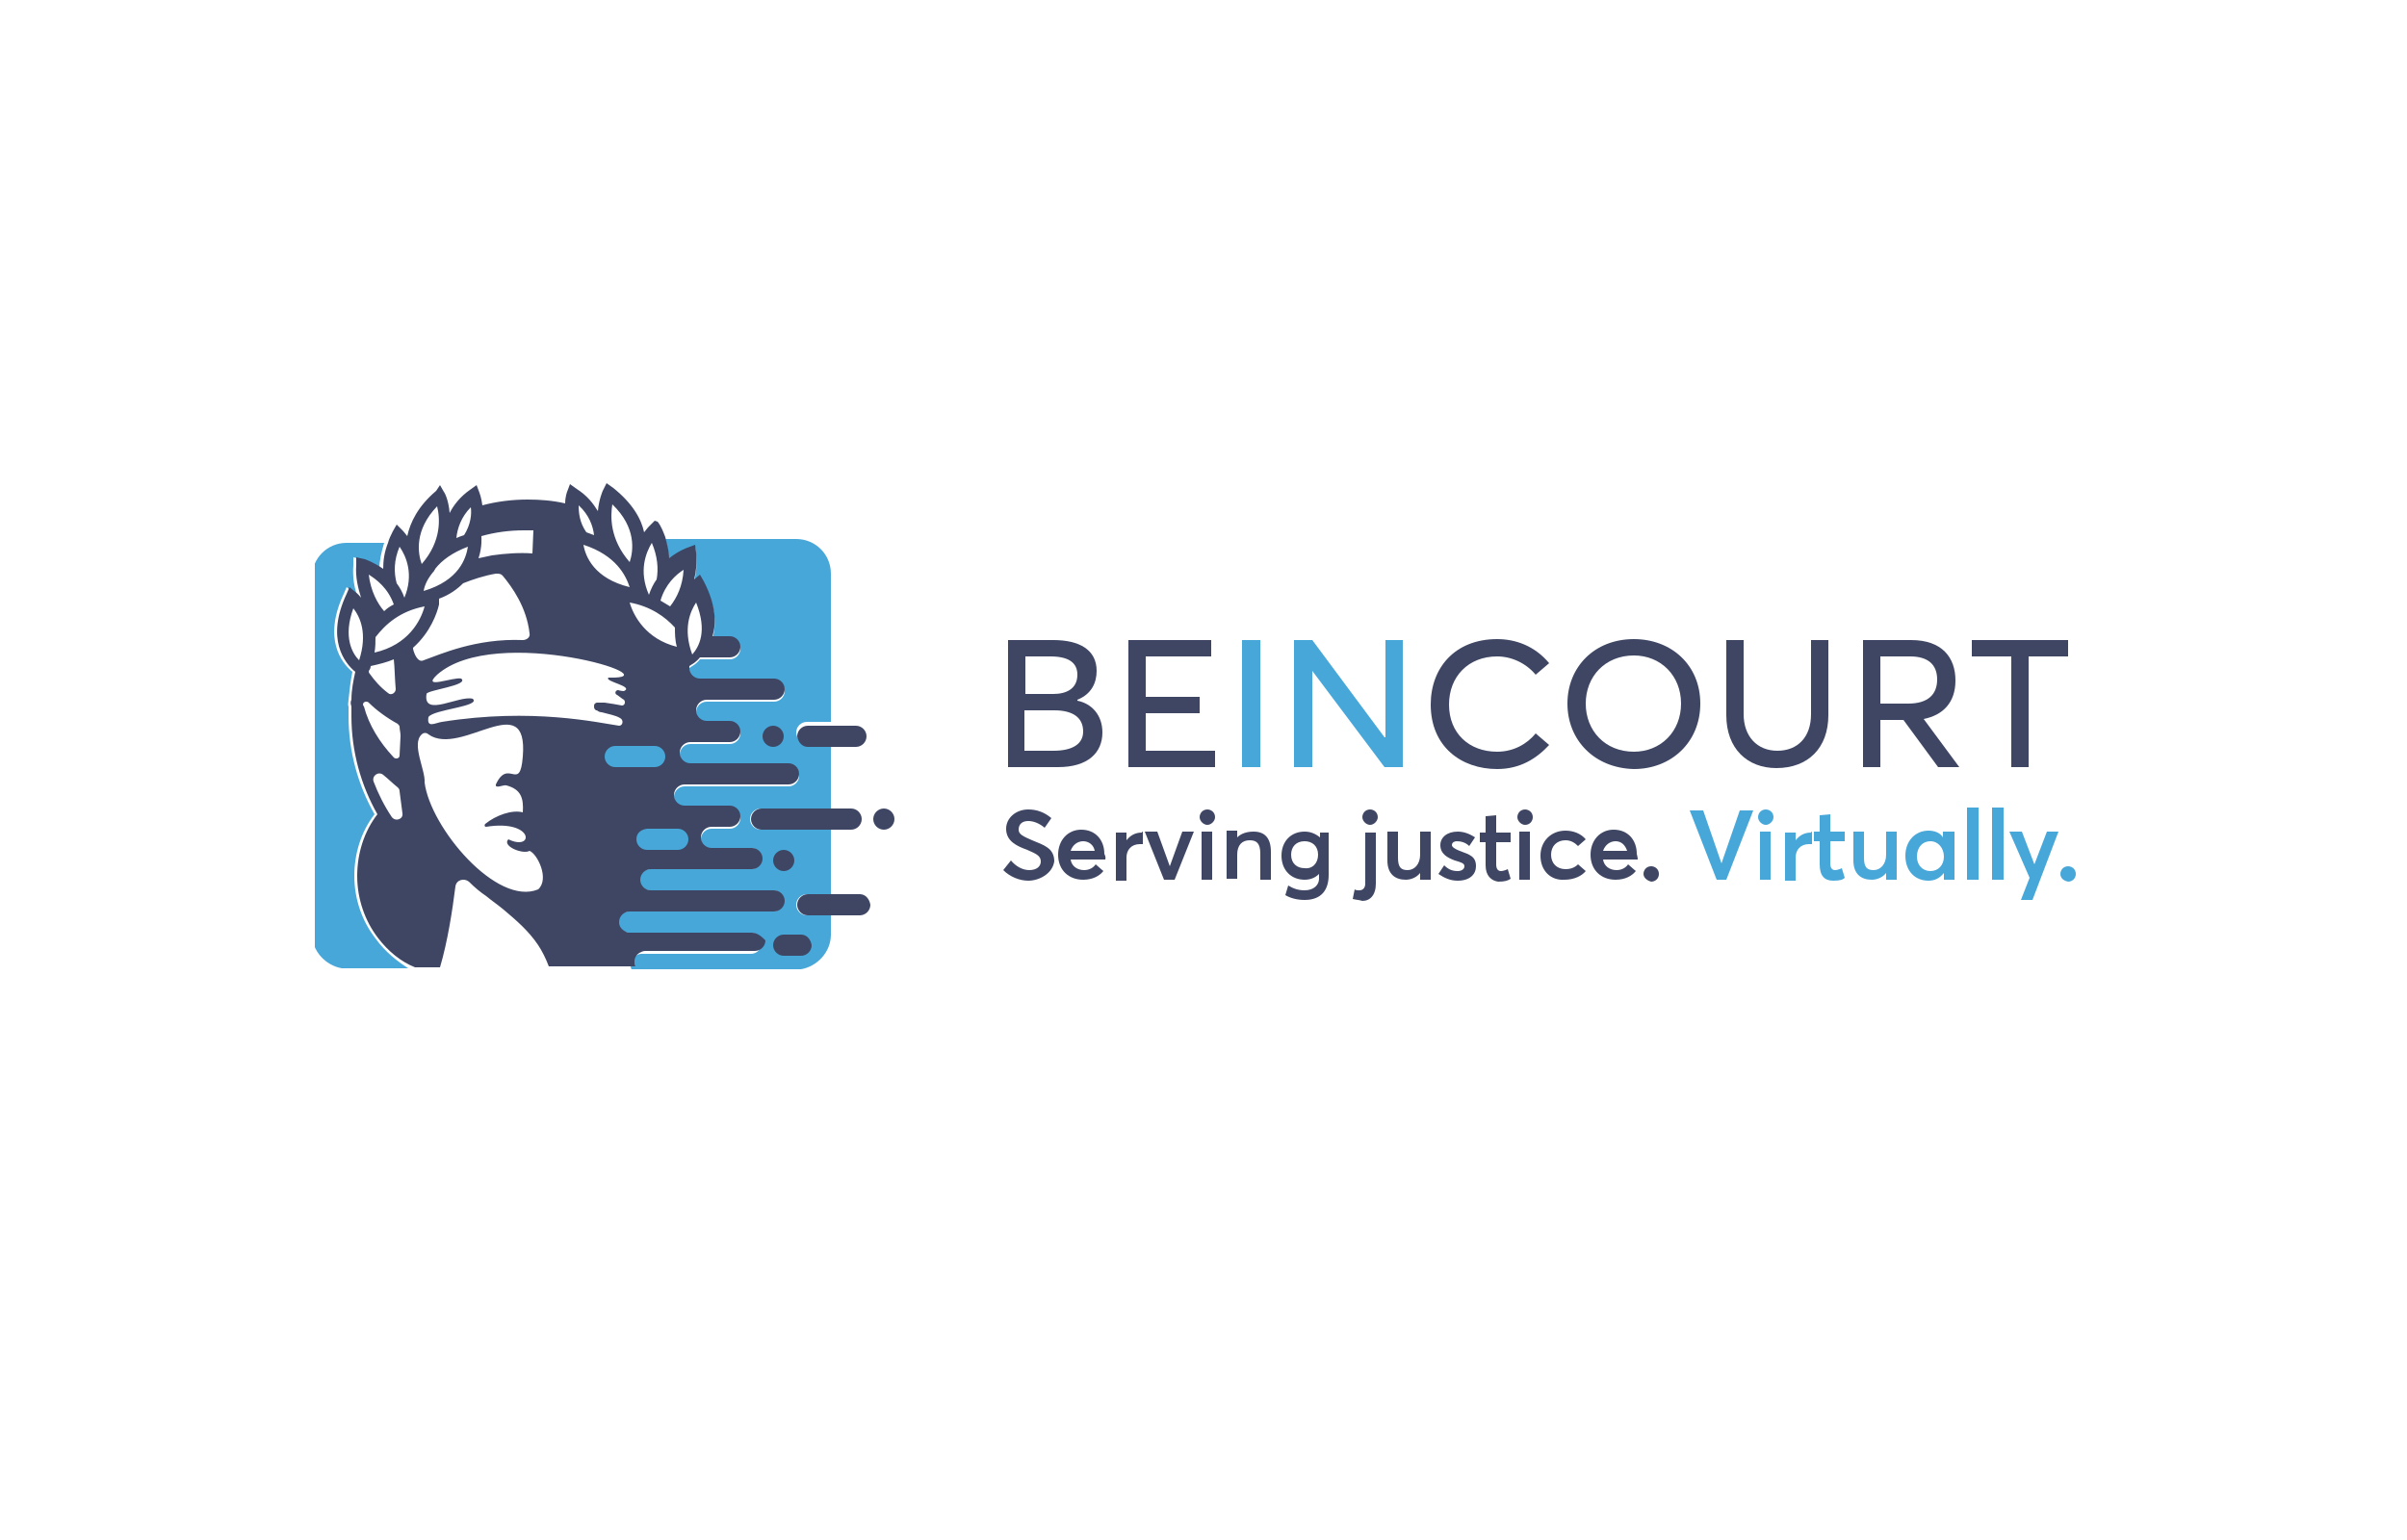 <?xml version="1.0" encoding="UTF-8"?> <svg xmlns="http://www.w3.org/2000/svg" xmlns:xlink="http://www.w3.org/1999/xlink" version="1.1" x="0px" y="0px" viewBox="0 0 250 160" style="enable-background:new 0 0 250 160;" xml:space="preserve"> <style type="text/css"> .st0{fill:#47A7D9;} .st1{clip-path:url(#SVGID_00000105384673779330248550000001164794853563280804_);fill:#47A7D9;} .st2{fill:#3E4663;} </style> <g id="Layer_1"> <g> <path class="st0" d="M73.9,88.3c-0.6,0-1.1-0.5-1.1-1.1c0-0.6,0.5-1.1,1.1-1.1h0h1.9c0.6,0,1.1-0.5,1.1-1.1c0-0.6-0.5-1.1-1.1-1.1 h-4.7c-0.6,0-1.1-0.5-1.1-1.1l0,0c0-0.6,0.5-1.1,1.1-1.1h1.4c0,0,0,0,0,0c0,0,0.1,0,0.1,0h7.8h1.5c0.6,0,1.1-0.5,1.1-1.1 c0-0.6-0.5-1.1-1.1-1.1H81h-8.5h-0.8c-0.6,0-1.1-0.5-1.1-1.1c0-0.6,0.5-1.1,1.1-1.1h4.1c0.6,0,1.1-0.5,1.1-1.1 c0-0.6-0.5-1.1-1.1-1.1h-2.4c-0.6,0-1.1-0.5-1.1-1.1l0,0c0-0.6,0.5-1.1,1.1-1.1h7c0.6,0,1.1-0.5,1.1-1.1c0-0.6-0.5-1.1-1.1-1.1 h-7.7c-0.6,0-1.1-0.5-1.1-1.1c0-0.1,0-0.2,0-0.2l0.3-0.2c0,0,0.4-0.2,0.8-0.7h3.1c0.6,0,1.1-0.5,1.1-1.1c0-0.6-0.5-1.1-1.1-1.1H74 c0.4-1.3,0.4-3.2-0.9-5.7l-0.4-0.7l-0.6,0.5c0.2-0.8,0.3-1.7,0.2-2.8l-0.1-0.8l-0.8,0.3c0,0-0.9,0.3-1.9,1.1 c0-0.7-0.2-1.4-0.4-2.2h13.6c2,0,3.6,1.6,3.6,3.6v15.4h-2.5c-0.6,0-1.1,0.5-1.1,1.1c0,0.6,0.5,1.1,1.1,1.1h2.5V84h-6h-1.3 c-0.6,0-1.1,0.5-1.1,1.1c0,0.6,0.5,1.1,1.1,1.1h7.3v6.7h-2.5c-0.6,0-1.1,0.5-1.1,1.1c0,0.6,0.5,1.1,1.1,1.1h2.5v2 c0,1.8-1.4,3.3-3.1,3.6H65.6c-0.1-0.1-0.1-0.3-0.1-0.5c0-0.4,0.2-0.7,0.5-0.9c0.2-0.1,0.4-0.2,0.6-0.2h1.7h0.4h9.3 c0.6,0,1.1-0.5,1.1-1.1c0-0.6-0.5-1.1-1.1-1.1h-3.4h-5.9h-3.4c-0.1,0-0.3,0-0.4-0.1c-0.4-0.2-0.7-0.5-0.7-1c0-0.6,0.5-1.1,1.1-1.1 h5.7h3.6h5.7c0.6,0,1.1-0.5,1.1-1.1c0-0.6-0.5-1.1-1.1-1.1h-3.5h-5.8h-3.5c-0.6,0-1.1-0.5-1.1-1.1c0-0.6,0.5-1.1,1.1-1.1h1.2h8.1 h1.2c0.6,0,1.1-0.5,1.1-1.1c0-0.6-0.5-1.1-1.1-1.1h-0.2H73.9L73.9,88.3L73.9,88.3z"></path> <polygon class="st0" points="129,66.5 130.9,66.5 130.9,79.7 129,79.7 129,66.5 "></polygon> <polygon class="st0" points="145.7,66.5 145.7,79.7 143.8,79.7 136.3,69.7 136.3,69.7 136.3,79.7 134.4,79.7 134.4,66.5 136.3,66.5 143.8,76.6 143.9,76.6 143.9,66.5 145.7,66.5 "></polygon> <polygon class="st0" points="182.1,84.2 179.3,91.4 178.3,91.4 175.5,84.2 176.9,84.2 178.8,89.7 178.8,89.7 180.7,84.2 182.1,84.2 "></polygon> <path class="st0" d="M182.8,86.4h1.1v5h-1.1V86.4L182.8,86.4z M182.6,84.9c0-0.4,0.3-0.8,0.8-0.8c0.4,0,0.8,0.3,0.8,0.8 c0,0.4-0.4,0.8-0.8,0.8C183,85.7,182.6,85.3,182.6,84.9L182.6,84.9z"></path> <path class="st0" d="M188.2,86.4v1.3c-0.1,0-0.3,0-0.3,0c-0.9,0-1.4,0.6-1.4,1.4v2.4h-1.1v-5h1.1v0.8h0c0.4-0.5,0.9-0.8,1.6-0.8 C188.1,86.4,188.2,86.4,188.2,86.4L188.2,86.4z"></path> <path class="st0" d="M190.4,91.5c-0.9,0-1.4-0.5-1.4-1.7v-2.4h-0.6v-1h0.6v-1.7l1.1-0.1v1.8h1.5v1h-1.5v2.3c0,0.5,0.2,0.7,0.5,0.7 c0.2,0,0.5-0.1,0.7-0.2l0.3,1C191.4,91.4,191.1,91.5,190.4,91.5L190.4,91.5L190.4,91.5z"></path> <path class="st0" d="M197,86.4v5h-1.1v-0.7h0c-0.4,0.5-1,0.7-1.5,0.7c-1.1,0-1.9-0.6-1.9-2v-3h1.1v2.7c0,1,0.3,1.3,1,1.3 c0.7,0,1.3-0.6,1.3-1.6v-2.4H197L197,86.4z"></path> <path class="st0" d="M201.9,89c0-0.9-0.6-1.6-1.4-1.6c-0.8,0-1.4,0.6-1.4,1.6c0,0.9,0.6,1.5,1.4,1.5 C201.3,90.5,201.9,89.9,201.9,89L201.9,89z M203,86.4v5h-1.1v-0.7h0c-0.4,0.5-0.9,0.8-1.6,0.8c-1.4,0-2.4-1-2.4-2.6 c0-1.5,1-2.6,2.4-2.6c0.6,0,1.2,0.2,1.5,0.7h0v-0.6H203L203,86.4z"></path> <polygon class="st0" points="204.3,83.9 205.5,83.9 205.5,91.4 204.3,91.4 204.3,83.9 "></polygon> <polygon class="st0" points="206.9,83.9 208.1,83.9 208.1,91.4 206.9,91.4 206.9,83.9 "></polygon> <polygon class="st0" points="213.8,86.4 211.1,93.5 209.9,93.5 210.8,91.2 208.7,86.4 210,86.4 211.3,89.8 211.3,89.8 212.6,86.4 213.8,86.4 "></polygon> <path class="st0" d="M214,90.8c0-0.4,0.3-0.8,0.8-0.8c0.4,0,0.8,0.3,0.8,0.8s-0.4,0.8-0.8,0.8C214.3,91.5,214,91.2,214,90.8 L214,90.8z"></path> <g> <defs> <rect id="SVGID_1_" x="32.7" y="50.2" width="182.8" height="50.4"></rect> </defs> <clipPath id="SVGID_00000116220118080259406990000015521899585640552881_"> <use xlink:href="#SVGID_1_" style="overflow:visible;"></use> </clipPath> <path style="clip-path:url(#SVGID_00000116220118080259406990000015521899585640552881_);fill:#47A7D9;" d="M84.2,98.2 c0,0.6-0.5,1.1-1.1,1.1h-1.8c-0.6,0-1.1-0.5-1.1-1.1c0-0.6,0.5-1.1,1.1-1.1h1.8C83.8,97.1,84.2,97.6,84.2,98.2L84.2,98.2z M80.3,89.4c0-0.6,0.5-1.1,1.1-1.1c0.6,0,1.1,0.5,1.1,1.1c0,0.6-0.5,1.1-1.1,1.1C80.8,90.4,80.3,90,80.3,89.4L80.3,89.4z M80.3,77.6c-0.6,0-1.1-0.5-1.1-1.1c0-0.6,0.5-1.1,1.1-1.1c0.6,0,1.1,0.5,1.1,1.1C81.4,77.1,80.9,77.6,80.3,77.6L80.3,77.6z"></path> <path style="clip-path:url(#SVGID_00000116220118080259406990000015521899585640552881_);fill:#47A7D9;" d="M39,97.5 c-1.4-1.8-2.2-4.1-2.2-6.5c0-2.3,0.7-4.6,2.1-6.4c-1.7-3-2.7-6.5-2.7-10.2c0-0.3,0-0.7,0-1c-0.1-0.2,0-0.5,0-0.7 c0.1-1,0.2-1.9,0.4-2.9c-1.1-0.9-3.1-3.4-0.9-8.1l0.3-0.7l0.6,0.5c0,0,0.3,0.2,0.6,0.6c-0.4-0.9-0.6-2.1-0.5-3.4l0-0.8l0.8,0.2 c0,0,0.9,0.3,1.9,1c0-0.8,0.2-1.7,0.5-2.7h-3.9c-2,0-3.6,1.6-3.6,3.6v37c0,1.8,1.4,3.3,3.1,3.6h4.4h2.5 C41.3,99.9,40,98.9,39,97.5L39,97.5z"></path> </g> <path class="st2" d="M112.5,76c0-1.4-1-2.2-3-2.2h-3.1V78h3C111.4,78,112.5,77.3,112.5,76L112.5,76z M106.5,72.1h2.9 c1.3,0,2.5-0.5,2.5-2c0-1.1-0.7-1.9-2.8-1.9h-2.6V72.1L106.5,72.1z M114.5,76.1c0,2.1-1.5,3.6-4.6,3.6h-5.2V66.5h4.7 c2.7,0,4.5,1,4.5,3.2c0,1.2-0.5,2.4-2,3v0.1C113.4,73.1,114.5,74.3,114.5,76.1L114.5,76.1z"></path> <polygon class="st2" points="117.2,66.5 125.8,66.5 125.8,68.2 119,68.2 119,72.4 124.6,72.4 124.6,74.1 119,74.1 119,78 126.2,78 126.2,79.7 117.2,79.7 117.2,66.5 "></polygon> <path class="st2" d="M155.5,79.9c-3.7,0-6.9-2.3-6.9-6.7c0-3.8,2.5-6.8,6.9-6.8c1.9,0,3.9,0.7,5.4,2.5l-1.4,1.2 c-1-1.2-2.5-1.9-4-1.9c-3,0-5,2.1-5,5c0,3,2.1,4.9,5,4.9c1.7,0,3.1-0.8,4-1.9l1.4,1.2C159.6,78.8,157.9,79.9,155.5,79.9 L155.5,79.9L155.5,79.9z"></path> <path class="st2" d="M174.6,73.1c0-2.9-2.1-5-4.9-5c-3,0-5,2.2-5,5c0,2.8,2,5,5,5C172.5,78.1,174.6,76,174.6,73.1L174.6,73.1z M162.8,73.1c0-3.8,2.8-6.7,6.9-6.7c3.9,0,6.9,2.7,6.9,6.7c0,4-3,6.8-6.9,6.8C165.6,79.8,162.8,76.9,162.8,73.1L162.8,73.1z"></path> <path class="st2" d="M179.3,74.3v-7.8h1.8v7.7c0,2.3,1.4,3.8,3.5,3.8c2.1,0,3.5-1.4,3.5-3.8v-7.7h1.8v7.8c0,3.4-2.1,5.5-5.4,5.5 C181.5,79.8,179.3,77.8,179.3,74.3L179.3,74.3z"></path> <path class="st2" d="M195.3,73.1h2.9c2.1,0,3-1,3-2.5c0-1.6-1-2.4-2.8-2.4h-3.1V73.1L195.3,73.1z M201.3,79.7l-3.6-4.9h-2.4v4.9 h-1.8V66.5h5c3.2,0,4.6,1.8,4.6,4.2c0,2.3-1.3,3.6-3.3,4l0,0l3.7,5H201.3L201.3,79.7z"></path> <polygon class="st2" points="208.9,68.2 204.8,68.2 204.8,66.5 214.8,66.5 214.8,68.2 210.7,68.2 210.7,79.7 208.9,79.7 208.9,68.2 "></polygon> <path class="st2" d="M106.8,91.5c-0.9,0-1.9-0.4-2.6-1.1l0.8-1c0.5,0.6,1.2,1,1.9,1c0.8,0,1.2-0.4,1.2-0.9c0-0.6-0.5-0.8-1.4-1.2 c-1.1-0.4-2.2-0.9-2.2-2.2c0-1.1,1-2,2.3-2c0.9,0,1.7,0.3,2.4,0.9l-0.7,1c-0.6-0.5-1.2-0.7-1.7-0.7c-0.6,0-1,0.3-1,0.9 c0,0.5,0.5,0.7,1.4,1.1c1.2,0.5,2.3,0.8,2.3,2.2C109.3,90.8,107.9,91.5,106.8,91.5L106.8,91.5L106.8,91.5z"></path> <path class="st2" d="M112.5,87.4c-0.6,0-1.1,0.4-1.3,1h2.5C113.6,87.8,113.1,87.4,112.5,87.4L112.5,87.4L112.5,87.4z M114.8,89.3 h-3.6c0.1,0.7,0.7,1.1,1.4,1.1c0.6,0,1-0.3,1.2-0.6l0.8,0.7c-0.4,0.5-1.1,0.9-2.1,0.9c-1.5,0-2.6-1-2.6-2.6c0-1.5,1-2.6,2.4-2.6 c1.5,0,2.4,1.1,2.4,2.5C114.9,89.1,114.8,89.2,114.8,89.3L114.8,89.3z"></path> <path class="st2" d="M118.7,86.4v1.3c-0.1,0-0.3,0-0.3,0c-0.9,0-1.4,0.6-1.4,1.4v2.4h-1.1v-5h1.1v0.8h0c0.4-0.5,0.9-0.8,1.6-0.8 C118.6,86.4,118.7,86.4,118.7,86.4L118.7,86.4z"></path> <polygon class="st2" points="124,86.4 122,91.4 120.9,91.4 118.9,86.4 120.2,86.4 121.5,90 121.5,90 122.8,86.4 124,86.4 "></polygon> <path class="st2" d="M124.8,86.4h1.1v5h-1.1V86.4L124.8,86.4z M124.6,84.9c0-0.4,0.3-0.8,0.8-0.8c0.4,0,0.8,0.3,0.8,0.8 c0,0.4-0.4,0.8-0.8,0.8C125,85.7,124.6,85.3,124.6,84.9L124.6,84.9z"></path> <path class="st2" d="M130.2,86.4c1.1,0,1.8,0.6,1.8,2.1v2.9h-1.1v-2.7c0-1.1-0.4-1.4-1.1-1.4c-0.8,0-1.3,0.5-1.3,1.5v2.5h-1.1v-5 h1.1v0.7h0C128.9,86.6,129.5,86.4,130.2,86.4L130.2,86.4L130.2,86.4z"></path> <path class="st2" d="M136.9,88.8c0-0.9-0.6-1.4-1.4-1.4c-0.9,0-1.4,0.6-1.4,1.4c0,0.9,0.6,1.4,1.4,1.4 C136.3,90.3,136.9,89.7,136.9,88.8L136.9,88.8z M138,86.4v4.5c0,1.5-0.7,2.6-2.5,2.6c-0.8,0-1.5-0.2-2-0.5l0.3-1 c0.5,0.3,1,0.5,1.7,0.5c1,0,1.5-0.6,1.5-1.2v-0.5h0c-0.4,0.4-0.9,0.6-1.5,0.6c-1.4,0-2.4-1-2.4-2.5c0-1.5,1-2.5,2.4-2.5 c0.6,0,1.1,0.2,1.6,0.6h0v-0.5H138L138,86.4z"></path> <path class="st2" d="M141.5,84.9c0-0.4,0.3-0.8,0.8-0.8c0.4,0,0.8,0.3,0.8,0.8c0,0.4-0.4,0.8-0.8,0.8 C141.9,85.7,141.5,85.3,141.5,84.9L141.5,84.9z M140.5,93.4l0.2-1c0.1,0.1,0.3,0.1,0.5,0.1c0.3,0,0.6-0.2,0.6-0.7v-5.3h1.1v5.3 c0,1.2-0.6,1.8-1.4,1.8C141.2,93.5,140.9,93.5,140.5,93.4L140.5,93.4z"></path> <path class="st2" d="M148.6,86.4v5h-1.1v-0.7h0c-0.4,0.5-1,0.7-1.5,0.7c-1.1,0-1.9-0.6-1.9-2v-3h1.1v2.7c0,1,0.3,1.3,1,1.3 c0.7,0,1.3-0.6,1.3-1.6v-2.4H148.6L148.6,86.4z"></path> <path class="st2" d="M149.4,90.8l0.6-0.9c0.4,0.4,0.8,0.6,1.4,0.6c0.4,0,0.7-0.2,0.7-0.5c0-0.3-0.3-0.4-1-0.6 c-0.8-0.3-1.5-0.7-1.5-1.6c0-0.8,0.7-1.4,1.8-1.4c0.6,0,1.2,0.2,1.8,0.6l-0.6,0.9c-0.4-0.4-0.9-0.5-1.3-0.5 c-0.2,0-0.5,0.1-0.5,0.4c0,0.2,0.3,0.4,0.8,0.6c1.1,0.4,1.7,0.6,1.7,1.6c0,0.8-0.6,1.5-1.9,1.5C150.6,91.5,150,91.2,149.4,90.8 L149.4,90.8z"></path> <path class="st2" d="M154.3,89.9v-2.4h-0.6v-1h0.6v-1.7l1.1-0.1v1.8h1.5v1h-1.5v2.3c0,0.5,0.2,0.7,0.5,0.7c0.2,0,0.5-0.1,0.7-0.2 l0.3,1c-0.3,0.2-0.6,0.3-1.3,0.3C154.9,91.5,154.3,91,154.3,89.9L154.3,89.9z"></path> <path class="st2" d="M157.8,86.4h1.1v5h-1.1V86.4L157.8,86.4z M157.6,84.9c0-0.4,0.3-0.8,0.8-0.8c0.4,0,0.8,0.3,0.8,0.8 c0,0.4-0.3,0.8-0.8,0.8C158,85.7,157.6,85.3,157.6,84.9L157.6,84.9z"></path> <path class="st2" d="M160,88.9c0-1.5,1.1-2.6,2.6-2.6c0.8,0,1.6,0.3,2.1,0.9l-0.8,0.7c-0.3-0.3-0.7-0.6-1.3-0.6 c-0.9,0-1.5,0.6-1.5,1.5c0,0.9,0.6,1.5,1.5,1.5c0.6,0,1-0.2,1.3-0.5l0.8,0.7c-0.4,0.5-1.2,0.9-2.2,0.9 C161.1,91.5,160,90.5,160,88.9L160,88.9z"></path> <path class="st2" d="M167.8,87.4c-0.6,0-1.1,0.4-1.3,1h2.5C168.8,87.8,168.4,87.4,167.8,87.4L167.8,87.4L167.8,87.4z M170.1,89.3 h-3.6c0.1,0.7,0.7,1.1,1.4,1.1c0.6,0,1-0.3,1.2-0.6l0.8,0.7c-0.4,0.5-1.1,0.9-2.1,0.9c-1.5,0-2.6-1-2.6-2.6c0-1.5,1-2.6,2.4-2.6 c1.5,0,2.4,1.1,2.4,2.5C170.1,89.1,170.1,89.2,170.1,89.3L170.1,89.3z"></path> <path class="st2" d="M170.7,90.8c0-0.4,0.3-0.8,0.8-0.8c0.4,0,0.8,0.3,0.8,0.8s-0.4,0.8-0.8,0.8C171.1,91.5,170.7,91.2,170.7,90.8 L170.7,90.8z"></path> <path class="st2" d="M45.9,75c-0.7,0.1-1.6,0.7-1.4-0.5c0.5-0.8,5.5-1.1,4.6-1.9c-1.4-0.4-5.2,2-4.8-0.5c0-0.4,4.5-0.9,3.6-1.6 c-0.8-0.2-4.2,1.2-2.5-0.4c6.1-5.4,25,0.5,17.8,0.3c-0.5,0.4,2.7,0.9,1.6,1.4c0,0-0.3,0-0.6-0.1c-0.3,0-0.4,0.4-0.1,0.5 c0.3,0.2,0.5,0.4,0.7,0.5c0.2,0.2,0.1,0.6-0.2,0.6c-0.5-0.1-1.1-0.2-1.8-0.3c-0.1,0-0.3,0-0.4,0c-0.1,0-0.2,0-0.4,0 c-0.1,0-0.2,0.1-0.2,0.1c-0.1,0.1-0.1,0.1-0.1,0.3c0,0.1,0,0.2,0.1,0.3c0,0,0,0,0,0c0,0,0,0,0.1,0.1c0,0,0,0,0,0c0,0,0,0,0.1,0 c0.1,0.1,0.3,0.2,0.5,0.2c0.7,0.2,1.4,0.3,1.9,0.6c0.4,0.2,0.3,0.8-0.1,0.8C62.2,75.1,55.3,73.5,45.9,75L45.9,75z M54.4,85.9 L54.4,85.9L54.4,85.9L54.4,85.9L54.4,85.9z M54.4,86.1L54.4,86.1L54.4,86.1L54.4,86.1L54.4,86.1z M54.4,85.8L54.4,85.8L54.4,85.8 L54.4,85.8L54.4,85.8z M54.4,86.1L54.4,86.1L54.4,86.1L54.4,86.1L54.4,86.1z M55.9,92.4c-4.3,1.8-11.2-6.4-11.8-11.1 c0.1-1.3-1.4-4-0.3-5c0.2-0.2,0.5-0.2,0.7,0c3.4,2.4,10.4-5,9.8,2.3c-0.3,3.8-1.5,0.1-2.8,2.9c-0.1,0.5,0.8,0,1.1,0.1 c1.5,0.4,1.8,1.3,1.7,2.8c-1.1-0.3-2.8,0.3-3.9,1.2c-0.1,0.1-0.1,0.3,0.1,0.3c5-0.8,5,2.6,2.3,1.3c-0.7,0.7,1.5,1.6,2.2,1.2 C55.8,88.7,57.1,91.3,55.9,92.4L55.9,92.4z M42.9,67.4c0,0,0-0.1,0-0.1c1.8-1.6,2.5-3.6,2.7-4.5c0-0.2,0-0.4,0-0.6 c1.1-0.4,1.9-1,2.5-1.6c1-0.4,2.2-0.8,3.4-1c0,0,0.1,0,0.1,0c0.2,0,0.4,0,0.6,0.2c1,1.2,2.5,3.3,2.8,6c0.1,0.4-0.3,0.7-0.7,0.7 c-4.9-0.2-8.6,1.5-10.3,2.1C43.4,68.9,43,67.9,42.9,67.4L42.9,67.4z M38.9,67.8c0.1-0.6,0.1-1.1,0.1-1.6c1-1.3,2.5-2.7,5.1-3.2 C43.7,64.5,42.4,67,38.9,67.8L38.9,67.8z M40.7,84.9c-0.8-1.2-1.4-2.4-1.9-3.7c-0.2-0.6,0.5-1.1,1-0.7c0.5,0.4,1,0.9,1.5,1.3 c0.1,0.1,0.2,0.2,0.2,0.4l0.3,2.3C41.9,85.1,41.1,85.4,40.7,84.9L40.7,84.9z M37.7,73.2C37.7,73.2,37.7,73.2,37.7,73.2 c0-0.3,0.4-0.4,0.6-0.2c0.8,0.8,1.9,1.6,3,2.2c0.1,0.1,0.2,0.2,0.2,0.3c0,0.3,0.1,0.6,0.1,0.9c0,0,0,0,0,0.1l-0.1,2 c0,0.3-0.4,0.4-0.6,0.2c-1.5-1.6-2.6-3.4-3.1-5.3C37.7,73.3,37.7,73.2,37.7,73.2L37.7,73.2z M36.7,63.2c0.7,0.9,1.5,2.6,0.6,5.4 C36.6,67.9,35.6,66.2,36.7,63.2L36.7,63.2z M38.5,69.2c0.9-0.2,1.7-0.4,2.4-0.7c0.1,0.9,0.1,2,0.2,3.1c0,0.4-0.5,0.7-0.8,0.4 c-0.8-0.6-1.4-1.3-1.9-2c-0.1-0.1-0.1-0.2-0.1-0.3C38.4,69.6,38.5,69.4,38.5,69.2L38.5,69.2z M40.9,62.8c-0.4,0.2-0.7,0.4-1,0.7 c-0.7-0.8-1.4-2.1-1.6-3.8C39.1,60.2,40.3,61.1,40.9,62.8L40.9,62.8z M41.5,56.8c0.7,1,1.5,2.9,0.5,5.3c-0.2-0.6-0.5-1.1-0.8-1.5 C40.9,59.5,40.9,58.2,41.5,56.8L41.5,56.8z M45.4,52.6c0.3,1.2,0.5,3.6-1.6,6C43.4,57.5,43,55.1,45.4,52.6L45.4,52.6z M48.6,56.8 c-0.2,1.2-0.9,3.5-4.6,4.6c0.1-0.6,0.4-1.3,1.1-2.1c0-0.1,0.1-0.1,0.1-0.2C45.9,58.2,47,57.4,48.6,56.8L48.6,56.8z M48.9,52.7 c0.1,0.7,0,1.8-0.7,2.9c-0.3,0.1-0.6,0.2-0.8,0.3C47.5,54.9,47.9,53.7,48.9,52.7L48.9,52.7z M50,55.8l0-0.1 c1.4-0.4,2.9-0.6,4.4-0.6c0.3,0,0.7,0,1,0l-0.1,2.4c-1.3-0.1-2.8,0-4.2,0.2c-0.5,0.1-0.9,0.2-1.4,0.3C50.1,56.8,50,55.8,50,55.8 L50,55.8z M60.1,52.5c1.1,1,1.5,2.2,1.6,3.1c-0.3-0.1-0.5-0.2-0.8-0.3C60.2,54.3,60.1,53.3,60.1,52.5L60.1,52.5z M65.4,61 c-3.7-0.9-4.6-3.2-4.8-4.4C64,57.7,65,59.8,65.4,61L65.4,61z M63.6,52.4c2.5,2.4,2.2,4.8,1.8,6C63.3,56,63.4,53.6,63.6,52.4 L63.6,52.4z M67.7,56.4c0.6,1.4,0.7,2.7,0.5,3.8c-0.3,0.4-0.6,1-0.8,1.6C66.3,59.3,67.1,57.4,67.7,56.4L67.7,56.4z M70.1,65.2 c0,0.6,0,1.3,0.2,2c-3.2-0.8-4.5-3.2-4.9-4.6C67.6,63,69.1,64.1,70.1,65.2L70.1,65.2z M71,59.2c-0.1,1.7-0.7,2.9-1.4,3.8 c-0.3-0.2-0.7-0.4-1-0.6C69.1,60.7,70.2,59.7,71,59.2L71,59.2z M72.3,62.6c1.2,3,0.3,4.6-0.4,5.4C70.9,65.3,71.7,63.5,72.3,62.6 L72.3,62.6z M78.1,96.9h-3.4h-5.9h-3.4c-0.1,0-0.3,0-0.4-0.1c-0.4-0.2-0.7-0.5-0.7-1c0-0.6,0.5-1.1,1.1-1.1h5.7h3.6h5.7 c0.6,0,1.1-0.5,1.1-1.1c0-0.6-0.5-1.1-1.1-1.1h-3.5h-5.8h-3.5c-0.6,0-1.1-0.5-1.1-1.1c0-0.6,0.5-1.1,1.1-1.1h1.2h8.1h1.2 c0.6,0,1.1-0.5,1.1-1.1c0-0.6-0.5-1.1-1.1-1.1h-0.2h-4h0c-0.6,0-1.1-0.5-1.1-1.1c0-0.6,0.5-1.1,1.1-1.1h0h1.9 c0.6,0,1.1-0.5,1.1-1.1c0-0.6-0.5-1.1-1.1-1.1h-4.7c-0.6,0-1.1-0.5-1.1-1.1c0-0.6,0.5-1.1,1.1-1.1h1.4c0,0,0,0,0,0 c0,0,0.1,0,0.1,0h7.8h1.5c0.6,0,1.1-0.5,1.1-1.1c0-0.6-0.5-1.1-1.1-1.1H81h-8.5h-0.8c-0.6,0-1.1-0.5-1.1-1.1 c0-0.6,0.5-1.1,1.1-1.1h4.1c0.6,0,1.1-0.5,1.1-1.1c0-0.6-0.5-1.1-1.1-1.1h-2.4c-0.6,0-1.1-0.5-1.1-1.1v0c0-0.6,0.5-1.1,1.1-1.1h7 c0.6,0,1.1-0.5,1.1-1.1c0-0.6-0.5-1.1-1.1-1.1h-7.7c-0.6,0-1.1-0.5-1.1-1.1c0-0.1,0-0.2,0-0.2l0.3-0.2c0,0,0.4-0.2,0.8-0.7h3.1 c0.6,0,1.1-0.5,1.1-1.1c0-0.6-0.5-1.1-1.1-1.1H74c0.4-1.3,0.4-3.2-0.9-5.7l-0.4-0.7l-0.6,0.5c0.2-0.8,0.3-1.7,0.2-2.8l-0.1-0.8 l-0.8,0.3c0,0-0.9,0.3-1.9,1.1c0-0.7-0.2-1.4-0.4-2.2c-0.2-0.5-0.4-1.1-0.8-1.6L68,54.1l-0.6,0.6c0,0-0.2,0.2-0.5,0.6 c-0.3-1.4-1.2-3-3.2-4.6l-0.7-0.5l-0.4,0.8c0,0-0.4,0.9-0.5,2.1c-0.5-0.8-1.1-1.6-2.2-2.3l-0.7-0.5l-0.3,0.8c0,0-0.2,0.5-0.2,1.2 c-1.3-0.3-2.6-0.4-3.9-0.4c-1.6,0-3.2,0.2-4.7,0.6c-0.1-0.8-0.3-1.3-0.3-1.3l-0.3-0.8l-0.7,0.5c-1,0.7-1.7,1.6-2.1,2.4 c-0.1-1.3-0.5-2.1-0.6-2.2l-0.4-0.7L45.3,51c-1.9,1.6-2.7,3.3-3,4.7c-0.3-0.4-0.5-0.6-0.5-0.6l-0.6-0.6l-0.4,0.7 c-0.2,0.4-0.4,0.8-0.5,1.2c-0.4,1-0.5,1.9-0.5,2.7c-1-0.7-1.9-1-1.9-1L37,57.9l0,0.8c-0.1,1.3,0.2,2.4,0.5,3.4 c-0.3-0.4-0.6-0.6-0.6-0.6l-0.6-0.5l-0.3,0.7c-2.2,4.7-0.2,7.2,0.9,8.1c-0.2,0.9-0.4,1.9-0.4,2.9c-0.1,0.2-0.1,0.4,0,0.7 c0,0.3,0,0.7,0,1c0,3.7,1,7.2,2.7,10.2c-1.4,1.8-2.1,4.1-2.1,6.4c0,2.4,0.8,4.7,2.2,6.5c1,1.3,2.3,2.4,3.8,3h2.6 c0.8-2.7,1.3-6,1.6-8.4c0.1-0.7,0.9-0.9,1.4-0.5c0.6,0.6,1.2,1.1,1.8,1.5c0.6,0.5,1.2,0.9,1.8,1.4c1.3,1.1,2.6,2.2,3.6,3.7 c0.4,0.6,0.8,1.4,1.1,2.2h9c-0.1-0.1-0.1-0.3-0.1-0.5c0-0.4,0.2-0.7,0.5-0.9c0.2-0.1,0.4-0.2,0.6-0.2h1.7h0.4h9.3 c0.6,0,1.1-0.5,1.1-1.1C79.2,97.4,78.7,96.9,78.1,96.9L78.1,96.9z"></path> <path class="st2" d="M83.9,77.6h2.5h2.5c0.6,0,1.1-0.5,1.1-1.1c0-0.6-0.5-1.1-1.1-1.1h-2.5h-2.5c-0.6,0-1.1,0.5-1.1,1.1 C82.9,77.1,83.3,77.6,83.9,77.6L83.9,77.6z"></path> <path class="st2" d="M89.3,92.9h-2.9h-2.5c-0.6,0-1.1,0.5-1.1,1.1c0,0.6,0.5,1.1,1.1,1.1h2.5h2.9c0.6,0,1.1-0.5,1.1-1.1 C90.3,93.4,89.9,92.9,89.3,92.9L89.3,92.9z"></path> <path class="st2" d="M83.2,97.1h-1.8c-0.6,0-1.1,0.5-1.1,1.1c0,0.6,0.5,1.1,1.1,1.1h1.8c0.6,0,1.1-0.5,1.1-1.1 C84.2,97.6,83.8,97.1,83.2,97.1L83.2,97.1z"></path> <path class="st2" d="M88.4,86.2c0.6,0,1.1-0.5,1.1-1.1c0-0.6-0.5-1.1-1.1-1.1h-2h-6h-1.3c-0.6,0-1.1,0.5-1.1,1.1 c0,0.6,0.5,1.1,1.1,1.1h7.3H88.4L88.4,86.2z"></path> <path class="st2" d="M80.3,75.4c-0.6,0-1.1,0.5-1.1,1.1s0.5,1.1,1.1,1.1c0.6,0,1.1-0.5,1.1-1.1S80.9,75.4,80.3,75.4L80.3,75.4z"></path> <path class="st2" d="M80.3,89.4c0,0.6,0.5,1.1,1.1,1.1c0.6,0,1.1-0.5,1.1-1.1c0-0.6-0.5-1.1-1.1-1.1 C80.8,88.3,80.3,88.8,80.3,89.4L80.3,89.4z"></path> <path class="st2" d="M91.8,84c-0.6,0-1.1,0.5-1.1,1.1c0,0.6,0.5,1.1,1.1,1.1c0.6,0,1.1-0.5,1.1-1.1C92.9,84.5,92.4,84,91.8,84 L91.8,84z"></path> <path class="st0" d="M68,79.7c0.6,0,1.1-0.5,1.1-1.1c0-0.6-0.5-1.1-1.1-1.1h-1.5h-2.6c-0.6,0-1.1,0.5-1.1,1.1 c0,0.6,0.5,1.1,1.1,1.1H68L68,79.7z"></path> <path class="st0" d="M66.1,87.2c0,0.6,0.5,1.1,1.1,1.1h1.7h1.5c0.6,0,1.1-0.5,1.1-1.1c0-0.6-0.5-1.1-1.1-1.1h-3.2 C66.5,86.2,66.1,86.6,66.1,87.2L66.1,87.2z"></path> </g> </g> <g id="Layer_2"> </g> </svg> 